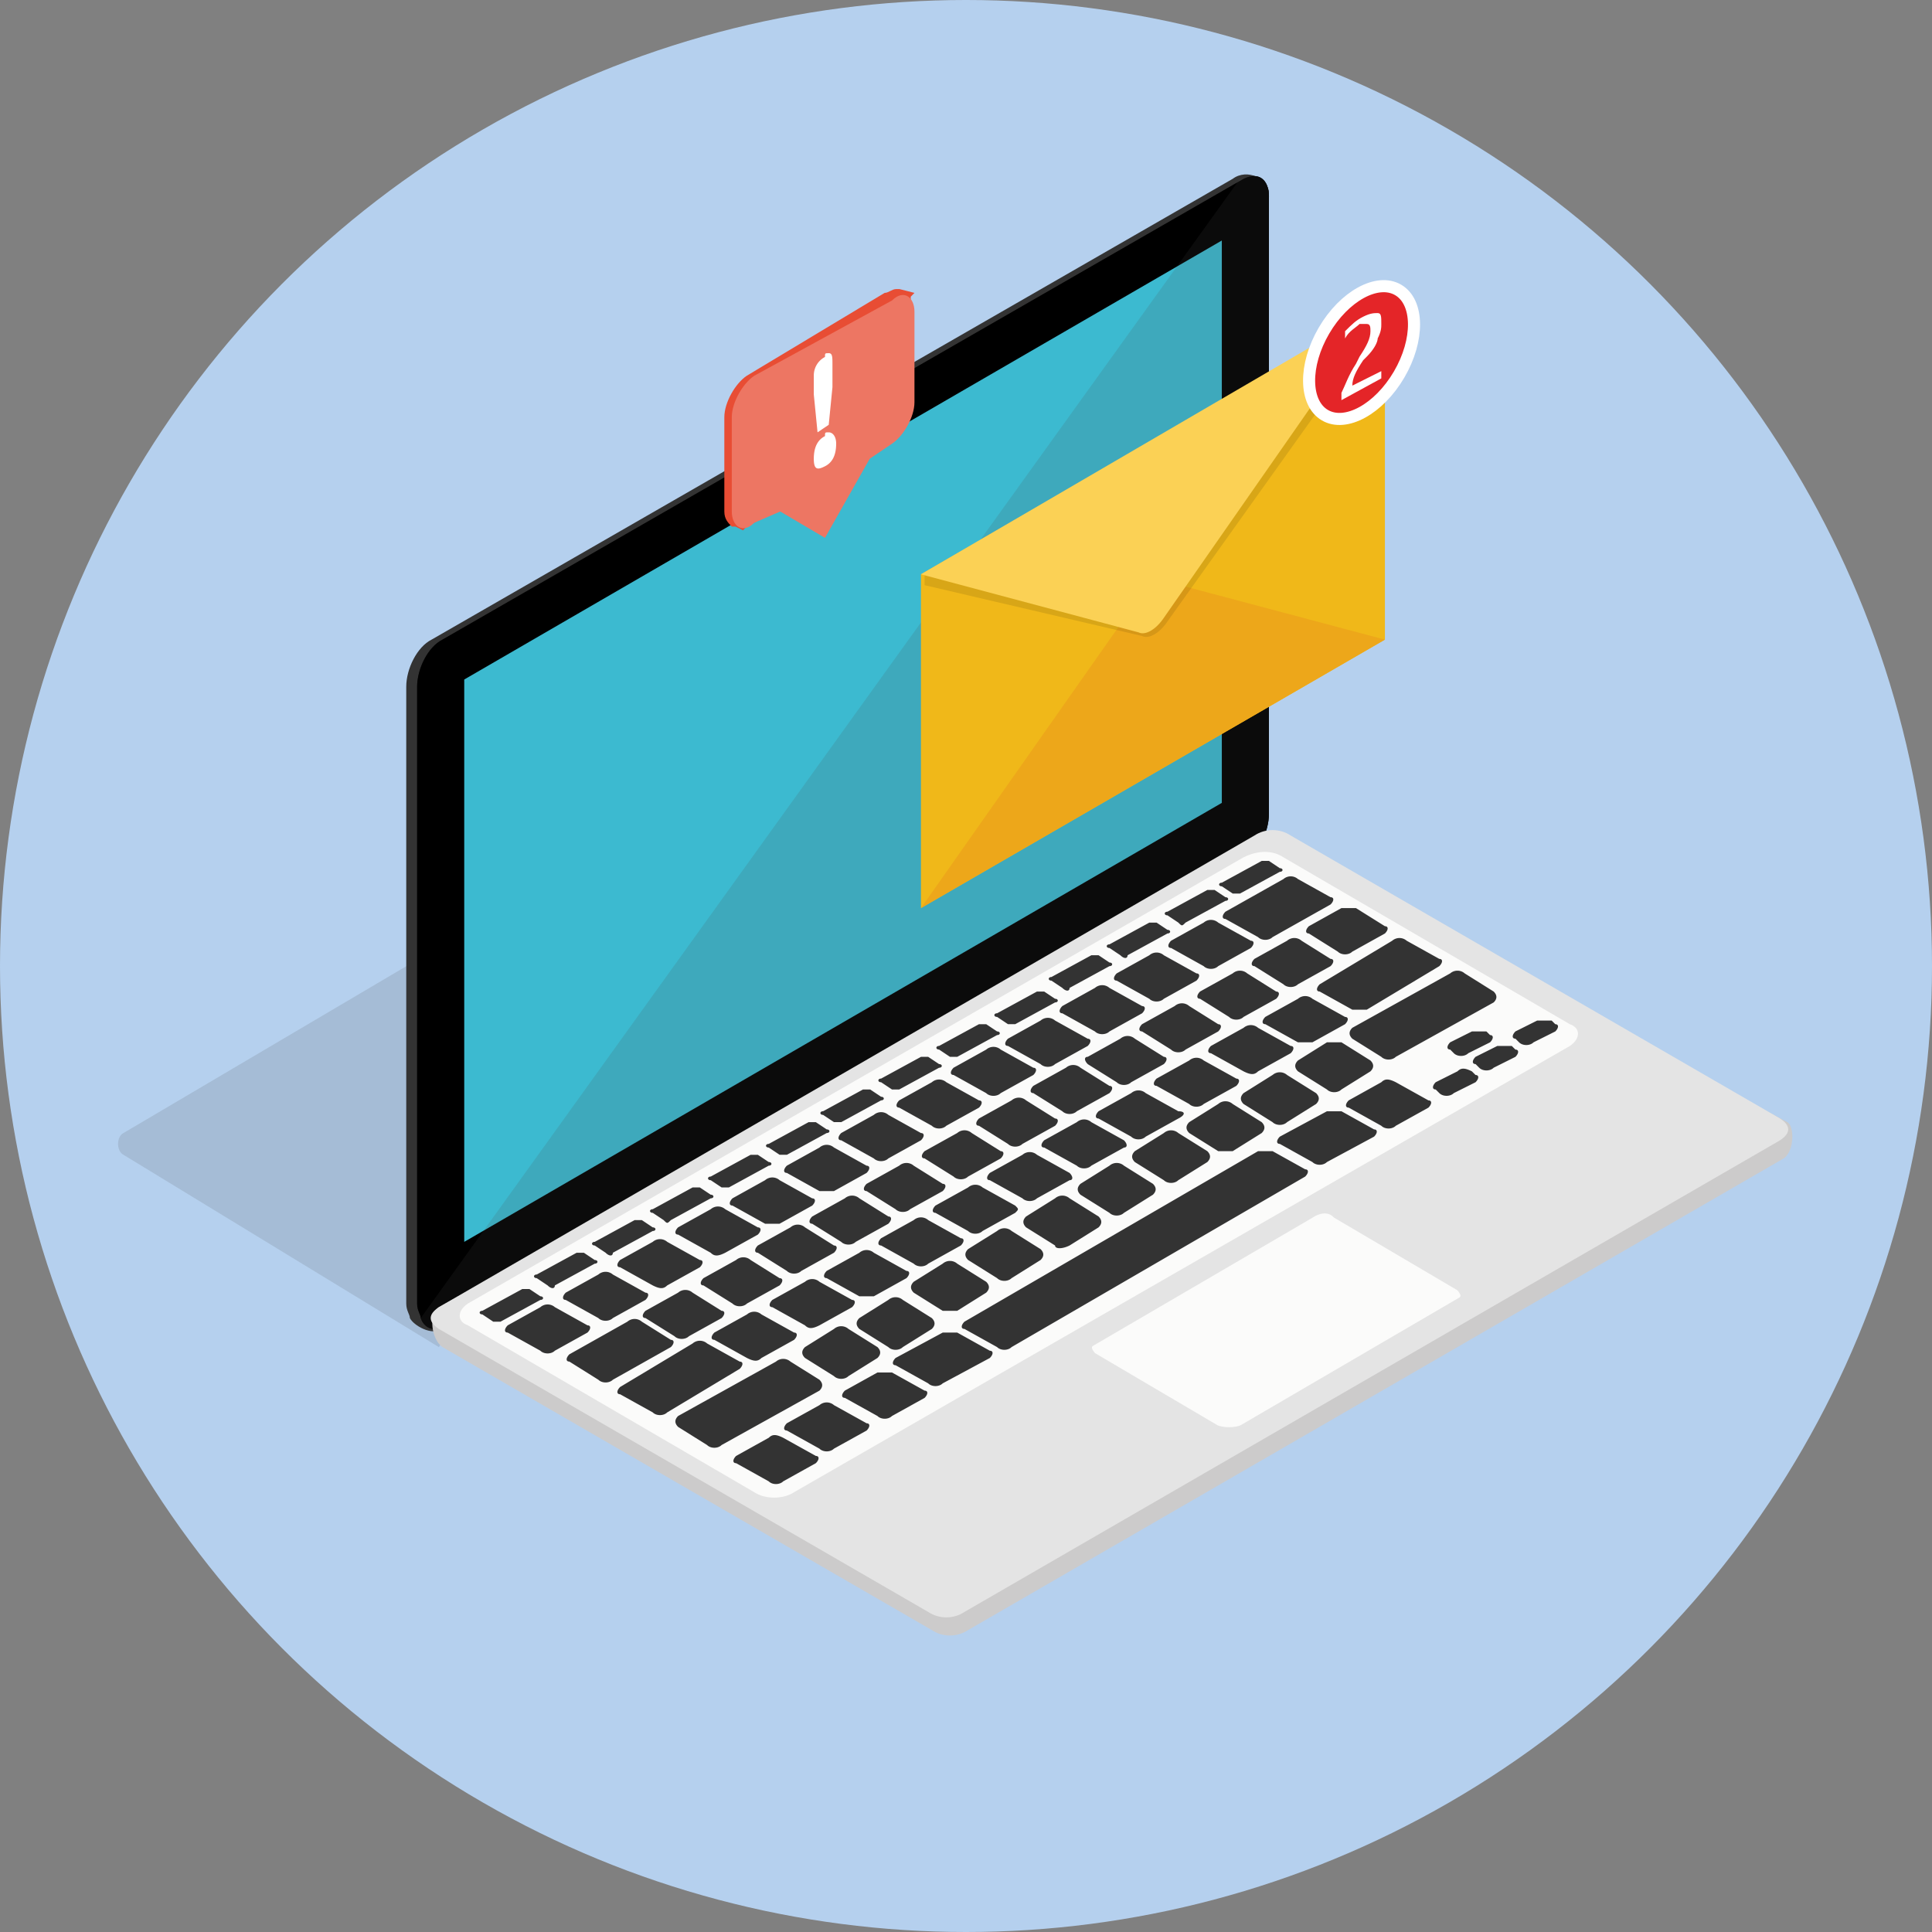 <svg width="80" height="80" viewBox="0 0 80 80" xmlns="http://www.w3.org/2000/svg"><rect x="0" y="0" width="80" height="80" fill="#808080" stroke="none"/><g fill="none" fill-rule="evenodd"><circle fill="#B5D0EE" cx="40" cy="40" r="40"/><g transform="translate(4.889 7.222)" fill-rule="nonzero"><path d="M13.283 48.558.225 40.596c-.3-.15-.3-.752 0-.902l31.07-18.328-18.012 27.192Z" fill="#4E4D4D" opacity=".15"/><path d="m47.655.784-.45 25.54c0 .75-.45 1.652-1.05 2.103l-32.721 19.38c-.45.3-1.201-.15-1.351-.45 0-.151-.15-.301-.15-.602v-25.54c0-.75.45-1.652 1.05-1.952L46.154.183c.6-.45 1.501 0 1.501.601Z" fill="#333"/><path d="M47.655.934v25.54c0 .751-.45 1.652-1.05 2.103l-33.021 19.08c-.45.3-.9.15-1.051-.3 0-.151-.15-.301-.15-.602v-25.54c0-.75.45-1.652 1.05-1.952L46.606.183c.6-.3 1.05 0 1.05.751Z" fill="#1A1A1A"/><path d="M47.655.934v25.54c0 .751-.45 1.652-1.05 2.103l-33.021 19.08c-.45.3-.9.15-1.051-.3 0-.151-.15-.301-.15-.602v-25.54c0-.75.45-1.652 1.05-1.952L46.606.183c.6-.3 1.05 0 1.05.751Z" fill="#000"/><path fill="#3CBAD0" d="M45.704 2.737v23.286l-31.37 18.178V20.915z"/><path d="M30.394 10.85c0-.3-.15-.3-.3-.3-.15.15-.3.45-.3.75s.15.3.3.3c.15-.3.3-.6.3-.75Z" stroke="#000" stroke-width=".5" fill="#333"/><path d="M47.655.934v25.54c0 .751-.45 1.652-1.05 2.103l-33.021 19.08c-.45.3-.9.15-1.051-.3L46.455.182c.75-.3 1.2 0 1.2.751Z" fill="#4E4D4D" opacity=".15"/><path d="m47.055 28.126-33.772 18.78c-.45.3-.3 1.352.15 1.652l20.263 11.718c.45.3 1.051.3 1.501 0l33.772-19.53c.45-.3.45-1.352.15-1.502L48.706 28.277c-.6-.3-1.2-.3-1.651-.15Z" fill="#CCCBCB"/><path d="m47.055 27.375-33.772 19.53c-.45.3-.45.601 0 .902l20.263 11.718c.45.3 1.051.3 1.501 0l33.772-19.53c.45-.3.45-.601 0-.902L48.556 27.375c-.45-.3-1.05-.3-1.501 0Z" fill="#E4E4E4"/><path d="m49.306 43-9.005 5.258c-.3.15-.3.45 0 .75l5.103 3.005c.3.15.9.15 1.2 0l9.006-5.258c.3-.15.3-.45 0-.751l-5.103-3.005c-.3-.3-.75-.3-1.2 0Z" stroke="#E4E4E4" stroke-width=".5" fill="#FBFBFA"/><path d="m46.605 28.277-32.12 18.478c-.451.3-.451.751 0 .902l11.857 6.91c.45.3 1.2.3 1.65 0L60.114 36.09c.45-.3.45-.751 0-.902l-11.857-6.91c-.45-.3-1.051-.3-1.651 0Z" fill="#FBFBFA"/><path d="M19.437 47.957c.15-.15.15-.3 0-.3l-1.35-.752a.456.456 0 0 0-.6 0l-1.352.752c-.15.15-.15.3 0 .3l1.351.751c.15.15.45.15.6 0l1.351-.751Zm1.051-.601 1.35-.751c.151-.15.151-.3 0-.3l-1.35-.752a.456.456 0 0 0-.6 0l-1.351.751c-.15.15-.15.301 0 .301l1.35.751c.15.15.45.15.601 0Zm2.252-1.352 1.35-.751c.15-.15.15-.3 0-.3l-1.35-.752a.456.456 0 0 0-.6 0l-1.352.751c-.15.15-.15.3 0 .3l1.351.752c.3.15.45.15.6 0Zm2.401-1.352 1.35-.751c.15-.15.15-.3 0-.3l-1.35-.752a.456.456 0 0 0-.6 0l-1.351.751c-.15.15-.15.3 0 .3l1.35.752c.15.15.3.15.601 0Zm2.251-1.202 1.351-.751c.15-.15.15-.3 0-.3l-1.35-.752a.456.456 0 0 0-.601 0l-1.35.751c-.15.15-.15.3 0 .3l1.35.752h.6Zm2.252-1.352 1.35-.751c.15-.15.15-.3 0-.3l-1.35-.752a.456.456 0 0 0-.6 0l-1.351.751c-.15.15-.15.3 0 .3l1.35.752h.6Zm1.651-1.352c.15.15.45.15.6 0l1.351-.751c.15-.15.15-.3 0-.3l-1.35-.752a.456.456 0 0 0-.601 0l-1.351.751c-.15.15-.15.3 0 .3l1.35.752Zm1.051-2.103 1.35.75c.15.151.45.151.6 0l1.352-.75c.15-.15.15-.3 0-.3l-1.351-.752a.456.456 0 0 0-.6 0l-1.351.751c-.15.15-.15.3 0 .3Zm2.251-1.353 1.35.752c.15.15.451.15.601 0l1.351-.751c.15-.15.15-.3 0-.3l-1.35-.752a.456.456 0 0 0-.601 0l-1.351.751c-.15.15-.15.3 0 .3Zm3.603-2.253-1.352.751c-.15.15-.15.3 0 .3l1.351.752c.15.15.45.15.6 0l1.352-.751c.15-.15.15-.3 0-.3l-1.351-.752a.456.456 0 0 0-.6 0Zm4.202-.3c.15-.15.15-.3 0-.3l-1.35-.752a.456.456 0 0 0-.601 0l-1.351.751c-.15.15-.15.3 0 .3l1.35.752c.15.15.451.15.601 0l1.351-.751Zm2.251-1.353c.15-.15.15-.3 0-.3l-1.35-.751a.456.456 0 0 0-.6 0l-1.352.751c-.15.15-.15.3 0 .3l1.351.752c.15.15.45.15.6 0l1.351-.752Zm2.252-1.352c.15-.15.15-.3 0-.3l-1.351-.751a.456.456 0 0 0-.6 0l-1.351.75c-.15.151-.15.301 0 .301l1.35.752c.15.15.45.15.601 0l1.35-.752Zm1.951-2.854a.456.456 0 0 0-.6 0l-2.402 1.352c-.15.15-.15.3 0 .3l1.351.752c.15.15.45.15.6 0l2.402-1.352c.15-.15.15-.3 0-.3l-1.35-.752ZM15.835 47.506l1.651-.901c.15 0 .15-.15 0-.15l-.45-.3h-.3l-1.651.9c-.15 0-.15.15 0 .15l.45.301h.3Zm2.251-1.502 1.652-.901c.15 0 .15-.15 0-.15l-.45-.301h-.3l-1.652.901c-.15 0-.15.15 0 .15l.45.301c.15.15.3.15.3 0Zm2.402-1.352 1.651-.901c.15 0 .15-.15 0-.15l-.45-.301h-.3l-1.651.901c-.15 0-.15.15 0 .15l.45.3c.15.151.3.151.3 0ZM22.89 43.3l1.65-.902c.15 0 .15-.15 0-.15l-.45-.3h-.3l-1.65.901c-.151 0-.151.15 0 .15l.45.3c.15.151.15.151.3 0Zm2.401-1.352 1.651-.902c.15 0 .15-.15 0-.15l-.45-.3h-.3l-1.651.901c-.15 0-.15.15 0 .15l.45.3h.3Zm2.402-1.352 1.65-.902c.15 0 .15-.15 0-.15l-.45-.3h-.3l-1.65.901c-.151 0-.151.15 0 .15l.45.3h.3Zm2.251-1.352 1.651-.902c.15 0 .15-.15 0-.15l-.45-.3h-.3l-1.651.9c-.15 0-.15.151 0 .151l.45.3h.3Zm2.402-1.353 1.65-.9c.15 0 .15-.151 0-.151l-.45-.3h-.3l-1.65.9c-.151 0-.151.151 0 .151l.45.3h.3Zm2.401-1.351 1.651-.902c.15 0 .15-.15 0-.15l-.45-.3h-.3l-1.651.9c-.15 0-.15.15 0 .15l.45.301h.3Zm2.402-1.353 1.65-.901c.15 0 .15-.15 0-.15l-.45-.3h-.3l-1.65.9c-.151 0-.151.15 0 .15l.45.301h.3Zm2.251-1.502 1.651-.901c.15 0 .15-.15 0-.15l-.45-.301h-.3l-1.651.901c-.15 0-.15.15 0 .15l.45.301c.15.15.3.15.3 0Zm2.402-1.352 1.65-.902c.15 0 .15-.15 0-.15l-.45-.3h-.3l-1.65.901c-.151 0-.151.15 0 .15l.45.3c.15.151.3.151.3 0Zm2.401-1.353 1.651-.9c.15 0 .15-.15 0-.15l-.45-.301h-.3l-1.651.901c-.15 0-.15.15 0 .15l.45.3c.15.151.15.151.3 0Zm2.252-1.201 1.65-.901c.15 0 .15-.15 0-.15l-.45-.301h-.3l-1.65.901c-.151 0-.151.15 0 .15l.45.3h.3Zm4.202.601-1.35.751c-.15.15-.15.3 0 .3l1.2.752c.15.15.45.15.6 0l1.351-.752c.15-.15.15-.3 0-.3l-1.2-.751h-.6Zm-.45 2.404c.15-.15.15-.3 0-.3l-1.2-.752a.456.456 0 0 0-.601 0l-1.351.751c-.15.15-.15.3 0 .3l1.2.752c.15.15.451.15.601 0l1.35-.751Zm-2.252 1.352c.15-.15.15-.3 0-.3l-1.2-.752a.456.456 0 0 0-.6 0l-1.352.751c-.15.15-.15.3 0 .3l1.201.752c.15.15.45.15.6 0l1.351-.751Zm-2.401 1.352c.15-.15.15-.3 0-.3l-1.2-.752a.456.456 0 0 0-.601 0l-1.351.751c-.15.15-.15.3 0 .3l1.2.752c.15.15.451.15.601 0l1.351-.751ZM40.15 36.84l1.201.751c.15.15.45.15.6 0l1.352-.751c.15-.15.15-.3 0-.3l-1.201-.752a.456.456 0 0 0-.6 0l-1.351.751c-.15 0-.15.15 0 .3Zm-2.25 1.202 1.2.75c.15.151.45.151.6 0l1.351-.75c.15-.15.15-.3 0-.3l-1.2-.752a.456.456 0 0 0-.601 0l-1.35.751c-.151.15-.151.3 0 .3Zm.9 1.352c.15-.15.15-.3 0-.3l-1.201-.752a.456.456 0 0 0-.6 0l-1.351.751c-.15.15-.15.3 0 .3l1.2.752c.15.15.45.15.6 0l1.352-.751Zm-2.252 1.352c.15-.15.15-.3 0-.3l-1.2-.752a.456.456 0 0 0-.6 0l-1.352.751c-.15.15-.15.3 0 .3l1.201.752c.15.15.45.15.6 0l1.351-.751Zm-2.401 1.352c.15-.15.15-.3 0-.3l-1.201-.752a.456.456 0 0 0-.6 0l-1.351.752c-.15.15-.15.3 0 .3l1.2.751c.15.15.45.15.6 0l1.352-.751Zm-2.252 1.352c.15-.15.15-.3 0-.3l-1.2-.752a.456.456 0 0 0-.6 0l-1.352.752c-.15.15-.15.3 0 .3l1.201.751c.15.15.45.15.6 0l1.351-.75Zm-2.251 1.202c.15-.15.15-.3 0-.3l-1.2-.752a.456.456 0 0 0-.601 0l-1.351.751c-.15.15-.15.3 0 .3l1.2.752c.15.15.45.15.601 0l1.35-.751Zm-2.252 1.352c.15-.15.15-.3 0-.3l-1.2-.752a.456.456 0 0 0-.6 0l-1.352.752c-.15.15-.15.3 0 .3l1.201.751c.15.15.45.15.6 0l1.351-.751Zm-2.402 1.052-1.2-.752a.456.456 0 0 0-.6 0l-1.351.752c-.15.15-.15.3 0 .3l1.2.751c.15.15.45.15.601 0l1.35-.75c.151-.151.151-.301 0-.301Zm-5.102 2.854c.15.15.45.15.6 0l2.402-1.352c.15-.15.15-.3 0-.3l-1.201-.752a.456.456 0 0 0-.6 0l-2.402 1.352c-.15.15-.15.3 0 .3l1.2.752Zm29.568-13.972 1.351-.75c.15-.151.15-.301 0-.301l-1.35-.751a.456.456 0 0 0-.6 0l-1.352.75c-.15.151-.15.301 0 .301l1.351.751h.6Zm-2.251 1.202 1.35-.75c.151-.151.151-.301 0-.301l-1.35-.751a.456.456 0 0 0-.6 0l-1.351.75c-.15.15-.15.301 0 .301l1.35.751c.3.15.45.15.601 0Zm-.901.3-1.35-.75a.456.456 0 0 0-.6 0l-1.352.75c-.15.151-.15.301 0 .301l1.351.751c.15.15.45.15.6 0l1.351-.75c.15-.151.15-.301 0-.301Zm-2.401 1.353-1.35-.751a.456.456 0 0 0-.601 0l-1.351.75c-.15.151-.15.301 0 .301l1.35.751c.15.15.451.15.601 0l1.35-.75c.301-.15.301-.301 0-.301Zm-2.252 1.202-1.35-.751a.456.456 0 0 0-.6 0l-1.352.75c-.15.151-.15.301 0 .301l1.351.751c.15.15.45.15.6 0l1.351-.75c.15 0 .15-.151 0-.301ZM39.4 41.347l-1.35-.751a.456.456 0 0 0-.601 0l-1.351.75c-.15.151-.15.301 0 .301l1.35.751c.15.15.451.15.601 0l1.351-.75c.15 0 .15-.151 0-.301Zm-2.251 1.352-1.351-.751a.456.456 0 0 0-.6 0l-1.351.75c-.15.151-.15.301 0 .301l1.35.752c.15.15.45.15.6 0l1.352-.752c.15-.15.15-.15 0-.3Zm-2.252 1.352-1.35-.751a.456.456 0 0 0-.601 0l-1.35.751c-.151.15-.151.3 0 .3l1.35.752c.15.15.45.15.6 0l1.351-.752c.15-.15.15-.3 0-.3Zm-3.602 2.404 1.35-.751c.15-.15.15-.3 0-.3l-1.35-.752a.456.456 0 0 0-.6 0l-1.351.751c-.15.15-.15.3 0 .3l1.35.752h.6Zm-2.252 1.202 1.351-.752c.15-.15.15-.3 0-.3l-1.35-.751a.456.456 0 0 0-.6 0l-1.352.751c-.15.15-.15.3 0 .3l1.351.752c.15.15.3.15.6 0Zm-2.401 1.352 1.35-.751c.15-.15.15-.301 0-.301l-1.35-.751a.456.456 0 0 0-.6 0l-1.351.751c-.15.15-.15.3 0 .3l1.35.752c.3.15.45.15.6 0Zm-3.902 2.253 3.001-1.803c.15-.15.15-.3 0-.3l-1.35-.751a.456.456 0 0 0-.6 0l-3.003 1.803c-.15.15-.15.3 0 .3l1.351.751c.15.15.45.15.6 0Zm28.968-16.676 3.002-1.802c.15-.15.15-.3 0-.3l-1.351-.752a.456.456 0 0 0-.6 0l-3.002 1.803c-.15.15-.15.3 0 .3l1.35.751h.6Zm-1.651 1.352-1.2.752c-.151.15-.151.3 0 .45l1.2.751c.15.15.45.15.6 0l1.201-.75c.15-.15.15-.301 0-.451l-1.2-.752h-.601Zm-2.252 1.352-1.2.752c-.15.15-.15.3 0 .45l1.2.752c.15.15.45.15.6 0l1.202-.752c.15-.15.15-.3 0-.45l-1.201-.751a.456.456 0 0 0-.6 0Zm-1.651 3.155 1.201-.75c.15-.151.15-.301 0-.451l-1.2-.752a.456.456 0 0 0-.601 0l-1.2.752c-.15.15-.15.3 0 .45l1.2.751h.6Zm-2.251 1.202 1.2-.75c.15-.151.15-.301 0-.452l-1.2-.75a.456.456 0 0 0-.6 0l-1.201.75c-.15.15-.15.3 0 .451l1.2.751c.15.15.45.15.6 0ZM41.651 43l1.201-.752c.15-.15.15-.3 0-.45l-1.2-.752a.456.456 0 0 0-.6 0l-1.202.752c-.15.15-.15.3 0 .45l1.201.751c.15.15.45.15.6 0ZM39.4 44.351l1.2-.75c.15-.15.15-.301 0-.451l-1.2-.752a.456.456 0 0 0-.6 0l-1.201.752c-.15.15-.15.3 0 .45l1.2.751c0 .15.3.15.601 0Zm-2.401 1.353 1.2-.752c.15-.15.15-.3 0-.45L37 43.75a.456.456 0 0 0-.6 0l-1.202.75c-.15.15-.15.301 0 .451l1.201.752c.15.15.45.15.6 0Zm-2.252 1.352 1.2-.752c.15-.15.15-.3 0-.45l-1.2-.751a.456.456 0 0 0-.6 0l-1.201.75c-.15.151-.15.301 0 .451l1.2.752h.601Zm-2.852-.451-1.2.751c-.15.15-.15.3 0 .45l1.2.752c.15.15.45.15.6 0l1.201-.751c.15-.15.15-.3 0-.45l-1.2-.752a.456.456 0 0 0-.6 0Zm-.45 1.953-1.2-.751a.456.456 0 0 0-.601 0l-1.2.751c-.151.15-.151.3 0 .45l1.2.752c.15.15.45.15.6 0l1.201-.751c.15-.15.15-.3 0-.451Zm-2.402 1.352-1.2-.751a.456.456 0 0 0-.6 0l-4.053 2.253c-.15.15-.15.3 0 .451l1.2.751c.15.15.45.15.6 0l4.053-2.253c.15-.15.15-.3 0-.45ZM55.16 33.084l-4.053 2.254c-.15.15-.15.3 0 .45l1.201.751c.15.15.45.15.6 0l4.053-2.253c.15-.15.15-.3 0-.45l-1.2-.752a.456.456 0 0 0-.6 0Zm-2.852 4.507-1.35.751c-.15.15-.15.3 0 .3l1.35.752c.15.15.45.15.6 0l1.351-.751c.15-.15.15-.3 0-.3l-1.35-.752c-.3-.15-.45-.15-.6 0Zm3.152-.451-.9.451c-.15.15-.15.3 0 .3l.15.15c.15.15.45.15.6 0l.9-.45c.15-.15.15-.3 0-.3l-.15-.15c-.3-.15-.45-.15-.6 0Zm1.651-1.051-.9.45c-.15.15-.15.3 0 .3l.15.151c.15.15.45.15.6 0l.9-.45c.15-.15.15-.301 0-.301l-.15-.15h-.6Zm1.651-1.052-.9.45c-.15.151-.15.301 0 .301l.15.15c.15.15.45.15.6 0l.9-.45c.15-.15.15-.3 0-.3l-.15-.151h-.6Zm-2.702.451-.9.45c-.15.15-.15.3 0 .3l.15.151c.15.15.45.15.6 0l.901-.45c.15-.15.15-.301 0-.301l-.15-.15h-.6ZM34.147 47.957l-1.952 1.052c-.15.15-.15.3 0 .3l1.351.751c.15.15.45.15.6 0l1.952-1.051c.15-.15.15-.3 0-.3l-1.35-.752h-.601Zm15.91-9.164-1.951 1.051c-.15.15-.15.301 0 .301l1.35.751c.15.15.45.15.6 0l1.952-1.052c.15-.15.15-.3 0-.3l-1.35-.751h-.601ZM31.445 49.61l-1.35.75c-.151.151-.151.301 0 .301l1.35.751c.15.15.45.15.6 0l1.351-.75c.15-.151.15-.301 0-.301l-1.35-.751h-.601Zm-2.402 1.352-1.35.75c-.15.151-.15.301 0 .301l1.35.751c.15.15.45.15.6 0l1.352-.75c.15-.15.15-.301 0-.301l-1.351-.751a.456.456 0 0 0-.6 0Zm-2.101 1.352-1.35.751c-.15.15-.15.3 0 .3l1.35.752c.15.15.45.15.6 0l1.351-.752c.15-.15.15-.3 0-.3l-1.35-.751c-.3-.15-.45-.15-.6 0Zm20.263-11.869-12.158 7.061c-.15.15-.15.3 0 .3l1.351.752c.15.15.45.15.6 0l12.158-7.061c.15-.15.15-.3 0-.3l-1.35-.752h-.601Z" fill="#333"/><path fill="#F0B819" d="M52.458 5.441v13.822L33.246 30.38V16.558z"/><path fill="#EDA71A" d="m33.246 30.38 9.606-13.671 9.606 2.554z"/><path d="M52.458 5.441v.45l-9.005 12.62c-.3.451-.75.752-1.051.601l-9.006-2.103v-.45L52.458 5.44Z" fill="#000" opacity=".1"/><path d="m33.246 16.558 9.006 2.404c.3.15.75-.15 1.05-.6l9.006-12.92-19.062 11.116Z" fill="#FBD155"/><ellipse stroke="#FFF" stroke-width=".5" fill="#E42528" transform="rotate(-59.689 51.49 7.377)" cx="51.49" cy="7.377" rx="3.004" ry="1.802"/><path d="M50.657 9.347v-.3c.15-.3.3-.751.6-1.202l.15-.3c.3-.451.451-.752.451-1.052 0-.15 0-.3-.15-.3h-.3c-.15.15-.45.3-.6.6v-.3c.3-.3.45-.45.75-.601.3-.15.45-.15.6-.15.15 0 .15.15.15.45 0 .15 0 .3-.15.601 0 .15-.15.451-.45.751l-.15.15c-.3.451-.45.752-.45 1.052l1.2-.6v.3l-1.65.901Z" fill="#FFF"/><path d="M32.205 4.75c-.154 0-.308.156-.463.156L26.03 8.339c-.463.312-.926 1.093-.926 1.717v3.902c0 .312.155.468.309.624h.154l.31.156.153-.156c.155 0 .155-.156.31-.156l.925-.624 1.853 1.092 1.852-3.277.927-.625c.463-.312.926-1.092.926-1.716V5.062l.154-.156-.617-.157h-.155Z" fill="#E84D34"/><path d="M26.34 8.34c-.464.311-.927 1.092-.927 1.716v3.902c0 .624.463.936.926.468l1.08-.468 1.853 1.092 1.853-3.277.926-.625c.463-.312.926-1.092.926-1.716V5.686c0-.624-.463-.937-.926-.468L26.34 8.339Z" fill="#ED7663"/><path d="M29.427 7.403c-.155 0-.155 0-.155.156a.86.86 0 0 0-.463.78v.78l.155 1.561.463-.312.154-1.56V7.87c0-.312 0-.468-.154-.468Zm0 3.277c-.155 0-.155 0-.155.156-.308.156-.463.468-.463.937 0 .468.155.468.463.312.31-.156.463-.468.463-.937 0-.312-.154-.468-.308-.468Z" fill="#FFF"/></g></g></svg>
